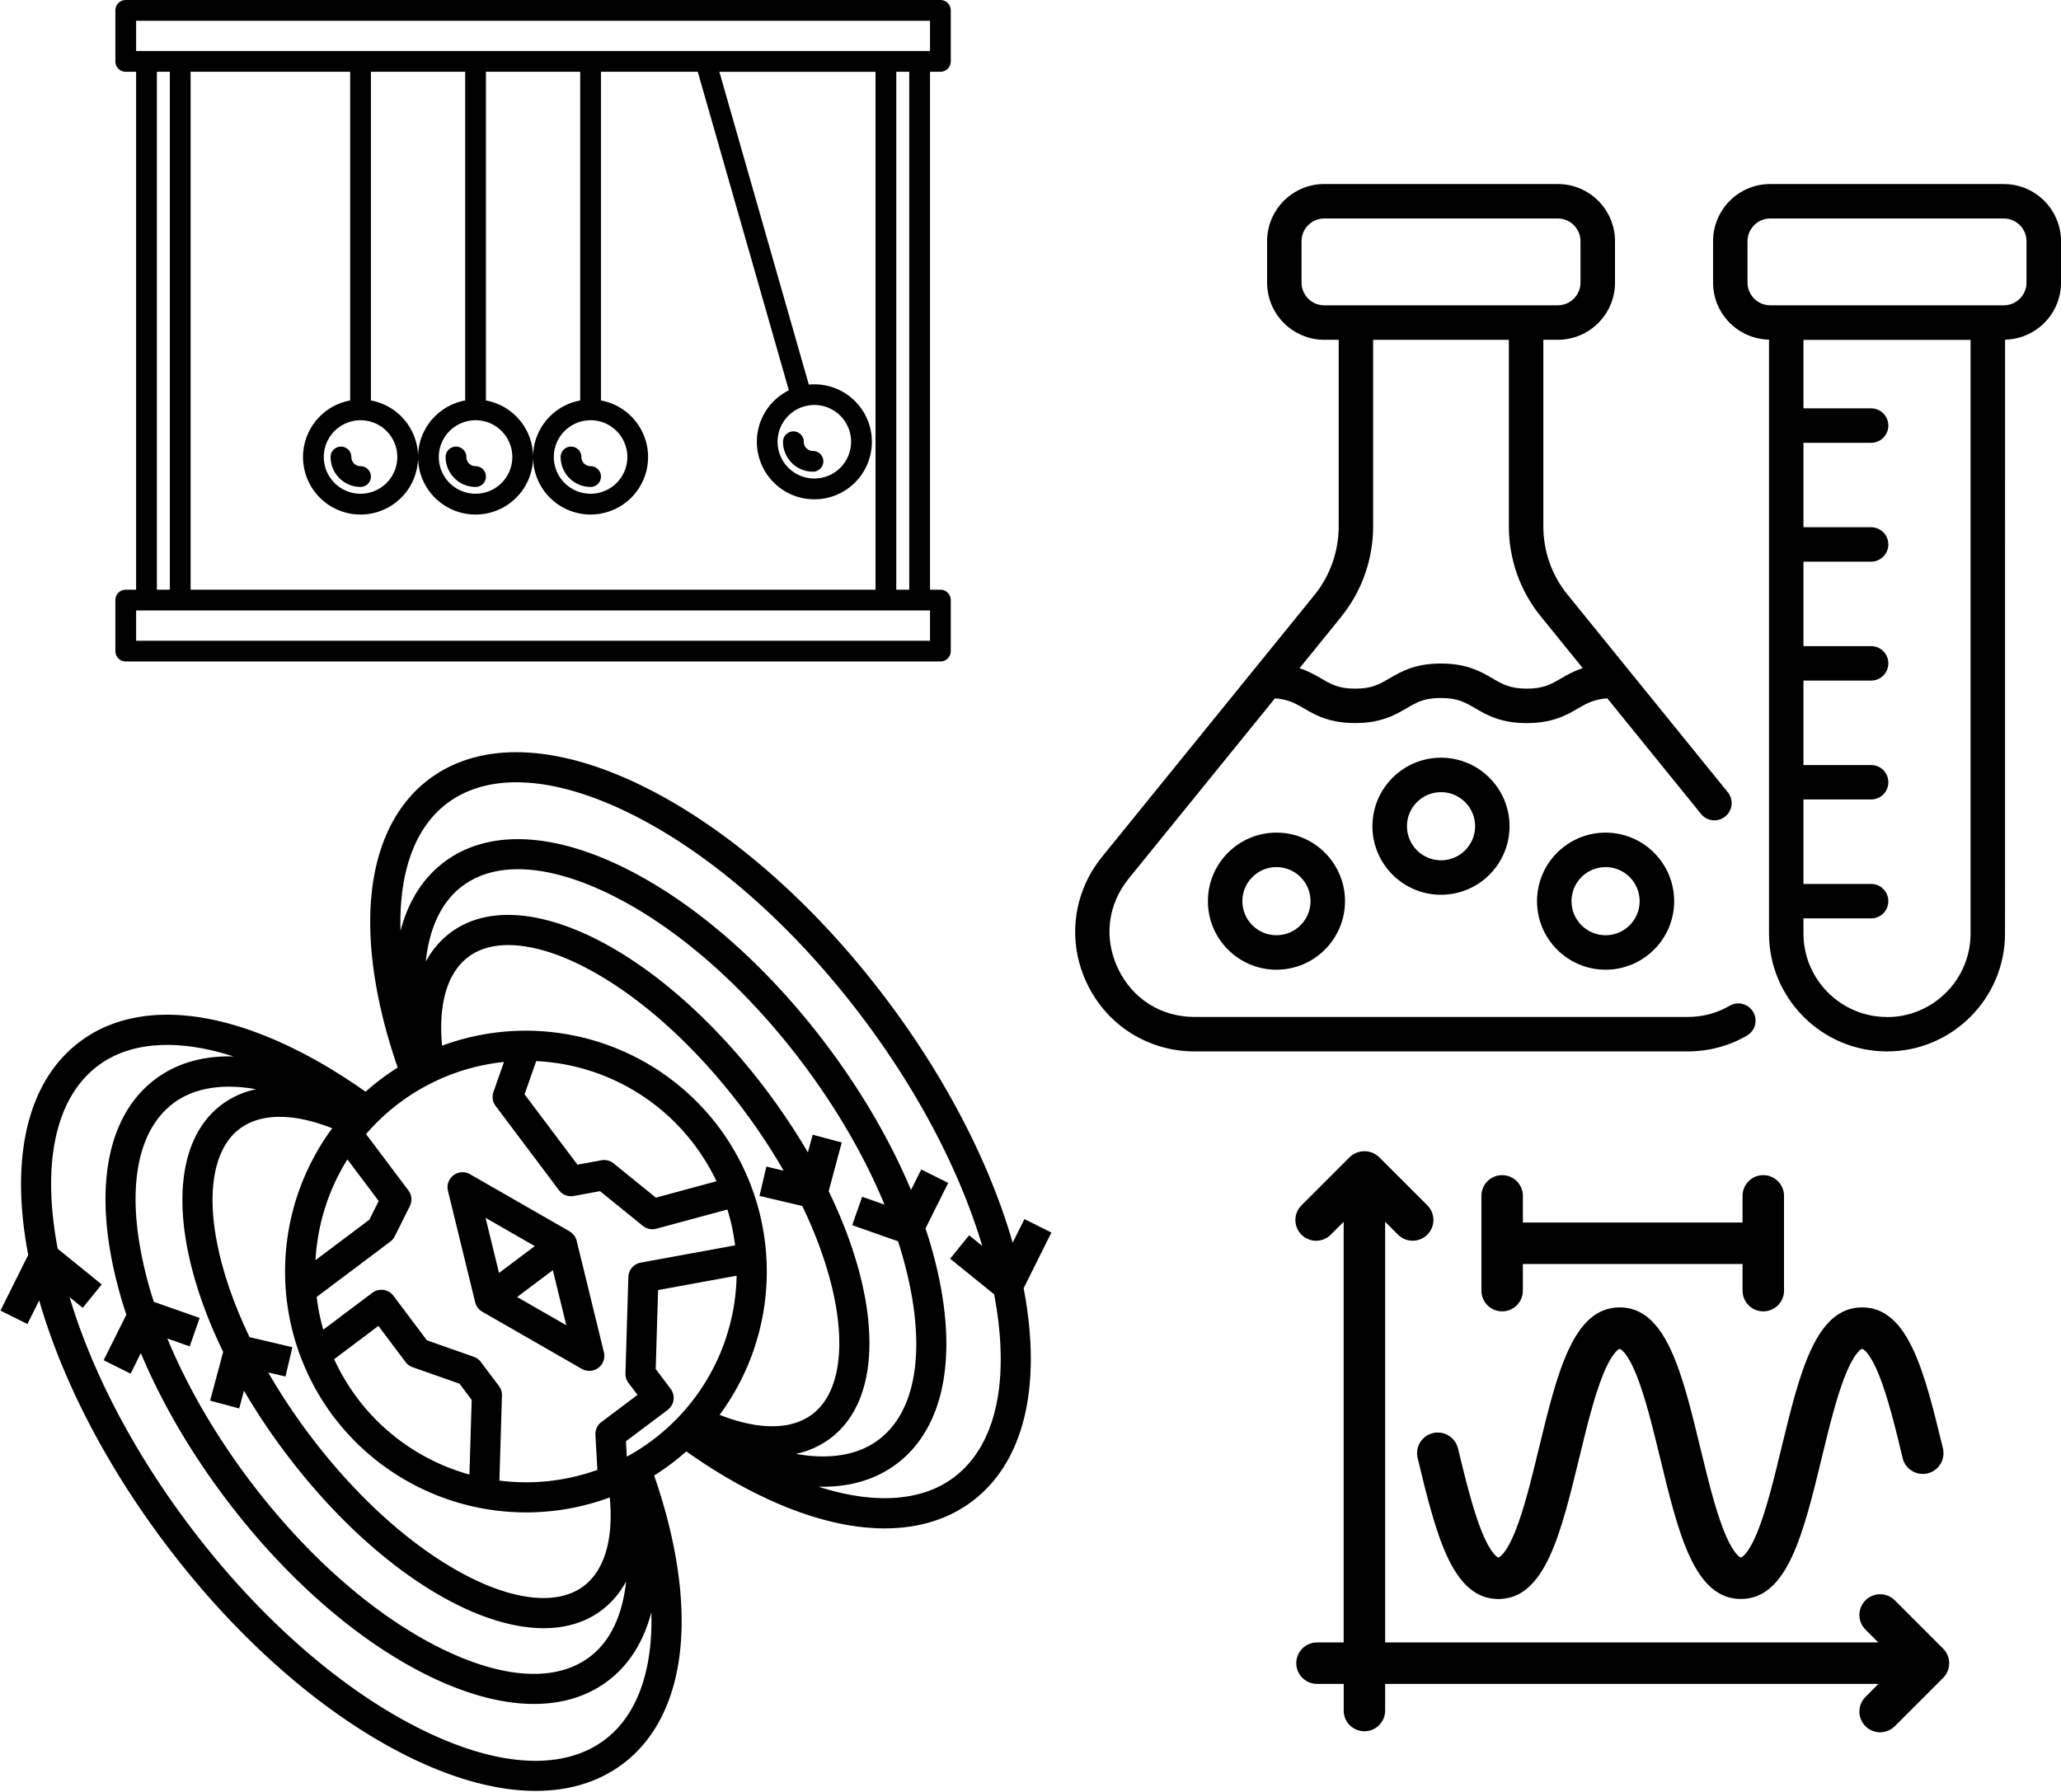<?xml version="1.0" encoding="UTF-8" standalone="no"?>
<svg
   viewBox="-5 -10 198.6 172.733"
   x="0px"
   y="0px"
   version="1.1"
   id="svg20"
   sodipodi:docname="pc.svg"
   width="198.6"
   height="172.733"
   inkscape:version="1.1.2 (0a00cf5339, 2022-02-04)"
   xmlns:inkscape="http://www.inkscape.org/namespaces/inkscape"
   xmlns:sodipodi="http://sodipodi.sourceforge.net/DTD/sodipodi-0.dtd"
   xmlns="http://www.w3.org/2000/svg"
   xmlns:svg="http://www.w3.org/2000/svg"
   xmlns:rdf="http://www.w3.org/1999/02/22-rdf-syntax-ns#"
   xmlns:cc="http://creativecommons.org/ns#"
   xmlns:dc="http://purl.org/dc/elements/1.1/">
  <defs
     id="defs24" />
  <sodipodi:namedview
     id="namedview22"
     pagecolor="#ffffff"
     bordercolor="#666666"
     borderopacity="1.0"
     inkscape:pageshadow="2"
     inkscape:pageopacity="0.0"
     inkscape:pagecheckerboard="0"
     showgrid="false"
     fit-margin-top="0"
     fit-margin-left="0"
     fit-margin-right="0"
     fit-margin-bottom="0"
     inkscape:zoom="1.9518519"
     inkscape:cx="104.25996"
     inkscape:cy="97.59962"
     inkscape:window-width="1366"
     inkscape:window-height="708"
     inkscape:window-x="0"
     inkscape:window-y="0"
     inkscape:window-maximized="1"
     inkscape:current-layer="svg20" />
  <title
     id="title2">Lab line</title>
  <g
     id="g929"
     transform="translate(-3.633,-28.125)">
    <g
       data-name="Layer 57"
       id="g14">
      <path
         d="m 89.25,25.042 a 1,1 0 0 0 1,-1 v -4.917 a 1,1 0 0 0 -1,-1 h -78.5 a 1,1 0 0 0 -1,1 v 4.917 a 1,1 0 0 0 1,1 h 1 v 49.916 h -1 a 1,1 0 0 0 -1,1 v 4.917 a 1,1 0 0 0 1,1 h 78.5 a 1,1 0 0 0 1,-1 v -4.917 a 1,1 0 0 0 -1,-1 h -1 V 25.042 Z m -77.5,-4.917 h 76.5 v 2.917 H 11.75 Z M 17,74.958 V 25.042 H 32.375 V 56.72 a 5.542,5.542 0 1 0 2,0 V 25.042 h 9.083 V 56.72 a 5.542,5.542 0 1 0 2,0 V 25.042 h 9.084 V 56.72 a 5.541,5.541 0 1 0 2,0 V 25.042 h 9.328 l 8.778,30.7 a 5.527,5.527 0 0 0 -2.869,6.483 5.541,5.541 0 1 0 4.792,-7.035 L 67.951,25.046 H 83 V 74.958 Z M 33.375,58.625 a 3.542,3.542 0 1 1 -3.542,3.542 3.546,3.546 0 0 1 3.542,-3.542 z m 11.083,0 a 3.542,3.542 0 1 1 -3.541,3.542 3.546,3.546 0 0 1 3.541,-3.542 z m 11.084,0 A 3.542,3.542 0 1 1 52,62.167 3.546,3.546 0 0 1 55.542,58.625 Z m 20.59,-1.333 v 0 a 3.54,3.54 0 0 1 4.377,2.432 v 0 a 3.542,3.542 0 1 1 -4.38,-2.432 z M 13.75,25.042 H 15 v 49.916 h -1.25 z m 74.5,54.833 h -76.5 v -2.917 h 76.5 z m -2,-4.917 H 85 V 25.042 h 1.25 z"
         id="path4" />
      <path
         d="m 30.489,62.167 a 2.889,2.889 0 0 0 2.886,2.886 1,1 0 0 0 0,-2 0.887,0.887 0 0 1 -0.886,-0.886 1,1 0 1 0 -2,0 z"
         id="path6" />
      <path
         d="m 41.573,62.167 a 2.888,2.888 0 0 0 2.885,2.886 1,1 0 0 0 0,-2 0.886,0.886 0 0 1 -0.885,-0.886 1,1 0 0 0 -2,0 z"
         id="path8" />
      <path
         d="m 52.656,62.167 a 2.889,2.889 0 0 0 2.886,2.886 1,1 0 0 0 0,-2 0.887,0.887 0 0 1 -0.886,-0.886 1,1 0 0 0 -2,0 z"
         id="path10" />
      <path
         d="m 74.085,60.7 a 2.888,2.888 0 0 0 2.885,2.885 1,1 0 0 0 0,-2 0.886,0.886 0 0 1 -0.885,-0.885 1,1 0 0 0 -2,0 z"
         id="path12" />
    </g>
  </g>
  <g
     id="g842"
     transform="translate(96.097,-0.463)">
    <path
       d="m 65.559,87.398 c -1.207,0.711 -2.574,1.074 -4.062,1.074 h -47.48 C 10.786,88.472 8.028,86.73 6.638,83.812 5.247,80.894 5.63,77.652 7.661,75.14 l 14.098,-17.375 c 1.227,0.09 1.902,0.449 2.754,0.945 1.094,0.641 2.457,1.438 4.973,1.438 2.516,0 3.879,-0.797 4.973,-1.438 0.973,-0.566 1.676,-0.98 3.285,-0.98 1.621,0 2.363,0.438 3.301,0.984 1.094,0.641 2.457,1.438 4.977,1.438 2.52,0 3.883,-0.797 4.977,-1.438 0.824,-0.484 1.531,-0.859 2.785,-0.949 l 9.031,11.141 c 0.574,0.719 1.621,0.824 2.336,0.242 0.715,-0.574 0.82,-1.621 0.242,-2.336 l -15.438,-19.039 c -1.508,-1.836 -2.336,-4.176 -2.336,-6.59 v -17.973 h 1.395 c 3.039,0 5.512,-2.473 5.512,-5.512 v -3.992 c 0,-3.039 -2.473,-5.508 -5.512,-5.508 h -22.504 c -3.039,0 -5.508,2.469 -5.508,5.508 v 3.992 c 0,3.039 2.469,5.512 5.508,5.512 h 1.391 v 17.973 c 0,2.406 -0.824,4.75 -2.316,6.598 l -20.496,25.266 c -2.82,3.481 -3.371,8.152 -1.445,12.195 1.926,4.043 5.906,6.551 10.379,6.551 h 47.48 c 2.059,0 4.047,-0.531 5.75,-1.535 0.789,-0.465 1.055,-1.484 0.586,-2.273 -0.465,-0.785 -1.48,-1.059 -2.273,-0.586 z M 24.321,17.699 v -3.992 c 0,-1.203 0.98,-2.188 2.188,-2.188 h 22.504 c 1.207,0 2.188,0.98 2.188,2.188 v 3.992 c 0,1.207 -0.98,2.188 -2.188,2.188 h -22.504 c -1.203,0 -2.188,-0.98 -2.188,-2.188 z m 3.84,32.176 c 1.973,-2.438 3.059,-5.523 3.059,-8.688 v -17.973 h 13.078 v 17.973 c 0,3.18 1.098,6.269 3.086,8.691 l 4.031,4.973 c -0.855,0.285 -1.52,0.656 -2.094,0.996 -0.938,0.551 -1.68,0.984 -3.297,0.984 -1.617,0 -2.359,-0.438 -3.297,-0.984 -1.094,-0.641 -2.457,-1.438 -4.977,-1.438 -2.523,0 -3.879,0.797 -4.969,1.438 -0.973,0.57 -1.676,0.984 -3.289,0.984 -1.613,0 -2.316,-0.414 -3.289,-0.984 -0.57,-0.336 -1.227,-0.707 -2.074,-0.988 l 4.039,-4.981 z"
       id="path2" />
    <path
       d="m 15.297,77.312 c 0,3.644 2.961,6.606 6.606,6.606 3.644,0 6.606,-2.961 6.606,-6.606 0,-3.645 -2.961,-6.606 -6.606,-6.606 -3.644,0 -6.606,2.961 -6.606,6.606 z m 9.891,0 c 0,1.809 -1.473,3.285 -3.285,3.285 -1.809,0 -3.285,-1.473 -3.285,-3.285 0,-1.809 1.473,-3.285 3.285,-3.285 1.809,0 3.285,1.473 3.285,3.285 z"
       id="path4-3" />
    <path
       d="m 47.012,77.312 c 0,3.644 2.961,6.606 6.606,6.606 3.644,0 6.609,-2.961 6.609,-6.606 0,-3.645 -2.965,-6.606 -6.609,-6.606 -3.644,0 -6.606,2.961 -6.606,6.606 z m 9.891,0 c 0,1.809 -1.473,3.285 -3.285,3.285 -1.812,0 -3.285,-1.473 -3.285,-3.285 0,-1.809 1.473,-3.285 3.285,-3.285 1.809,0 3.285,1.473 3.285,3.285 z"
       id="path6-6" />
    <path
       d="m 31.152,70.09 c 0,3.644 2.961,6.606 6.606,6.606 3.644,0 6.606,-2.961 6.606,-6.606 0,-3.644 -2.961,-6.606 -6.606,-6.606 -3.644,0 -6.606,2.961 -6.606,6.606 z m 9.895,0 c 0,1.809 -1.473,3.285 -3.285,3.285 -1.809,0 -3.285,-1.473 -3.285,-3.285 0,-1.809 1.473,-3.285 3.285,-3.285 1.809,0 3.285,1.473 3.285,3.285 z"
       id="path8-7" />
    <path
       d="M 91.992,8.199 H 69.484 c -3.039,0 -5.508,2.469 -5.508,5.508 v 3.992 c 0,2.996 2.406,5.434 5.391,5.496 v 57.227 c 0,6.269 5.102,11.371 11.371,11.371 6.269,0 11.371,-5.102 11.371,-11.371 l 0.004,-57.223 c 2.981,-0.066 5.391,-2.5 5.391,-5.496 V 13.711 c 0,-3.039 -2.469,-5.508 -5.508,-5.508 z m -11.254,80.277 c -4.438,0 -8.051,-3.609 -8.051,-8.051 v -1.453 h 6.519 c 0.918,0 1.66,-0.742 1.66,-1.66 0,-0.918 -0.742,-1.66 -1.66,-1.66 h -6.519 v -8.141 h 6.519 c 0.918,0 1.66,-0.742 1.66,-1.66 0,-0.918 -0.742,-1.66 -1.66,-1.66 h -6.519 v -8.137 h 6.519 c 0.918,0 1.66,-0.742 1.66,-1.66 0,-0.918 -0.742,-1.66 -1.66,-1.66 h -6.519 v -8.141 h 6.519 c 0.918,0 1.66,-0.742 1.66,-1.66 0,-0.918 -0.742,-1.66 -1.66,-1.66 h -6.519 v -8.137 h 6.519 c 0.918,0 1.66,-0.742 1.66,-1.66 0,-0.918 -0.742,-1.66 -1.66,-1.66 H 72.687 V 23.218 h 16.102 v 57.215 c 0,4.438 -3.609,8.051 -8.051,8.051 z m 13.441,-70.777 c 0,1.207 -0.98,2.188 -2.188,2.188 h -22.508 c -1.203,0 -2.188,-0.98 -2.188,-2.188 V 13.707 c 0,-1.203 0.98,-2.188 2.188,-2.188 h 22.508 c 1.203,0 2.188,0.98 2.188,2.188 z"
       id="path10-5" />
  </g>
  <g
     id="g833"
     transform="matrix(0.145,-0.109,0.109,0.145,-19.345,103.329)">
    <path
       d="m 224.647,252.849 a 7.997,7.997 0 0 0 0,6.303 l 24,56 a 8,8 0 0 0 14.706,0 l 24,-56 a 7.997,7.997 0 0 0 0,-6.303 l -24,-56 a 8,8 0 0 0 -14.706,0 z M 256,291.691 244.132,264 h 23.736 z M 256,220.309 267.868,248 h -23.736 z"
       id="path2-3" />
    <path
       d="m 372,16 c -22.83,0 -45.014,11.73 -64.154,33.924 -16.692,19.354 -30.858,46.405 -41.167,78.525 C 263.157,128.157 259.597,128 256,128 c -3.597,0 -7.157,0.157 -10.679,0.449 C 235.012,96.329 220.846,69.278 204.154,49.924 185.014,27.73 162.83,16 140,16 105.827,16 74.156,41.703 50.82,88.374 c -0.278,0.555 -0.547,1.123 -0.821,1.683 l -29.577,14.788 7.155,14.311 12.537,-6.268 C 24.474,153.95 16,203.719 16,256 16,319.187 28.366,378.718 50.82,423.626 74.156,470.297 105.827,496 140,496 c 22.83,0 45.014,-11.73 64.154,-33.924 16.692,-19.354 30.859,-46.405 41.167,-78.525 C 248.844,383.843 252.404,384 256,384 c 3.596,0 7.156,-0.157 10.679,-0.449 10.309,32.12 24.475,59.171 41.167,78.525 C 326.986,484.27 349.17,496 372,496 c 34.173,0 65.844,-25.703 89.18,-72.374 0.278,-0.555 0.547,-1.123 0.821,-1.683 l 29.577,-14.788 -7.155,-14.311 -12.537,6.268 C 487.526,358.05 496,308.281 496,256 496,192.813 483.634,133.282 461.18,88.374 437.844,41.703 406.173,16 372,16 Z m 57.626,326.017 -6.97,-10.454 -13.312,8.875 14.317,21.476 a 216.028,216.028 0 0 1 -10.934,26.273 C 396.021,421.599 374.454,440 352,440 c -13.723,0 -27.34,-7.226 -39.614,-20.428 A 46.576,46.576 0 0 0 332,424 c 35.999,0 66.035,-43.105 78.197,-105.482 l 21.106,-16.527 -9.864,-12.598 -7.675,6.01 A 342.651,342.651 0 0 0 416,256 C 416,161.794 379.103,88 332,88 a 46.575,46.575 0 0 0 -19.614,4.429 C 324.66,79.226 338.277,72 352,72 c 22.454,0 44.021,18.401 60.727,51.813 C 430.314,158.988 440,205.933 440,256 c 0,30.482 -3.596,59.801 -10.374,86.017 z M 384,256 A 128.224,128.224 0 0 0 292.501,133.311 C 304.192,114.325 318.003,104 332,104 c 16.792,0 33.746,15.416 46.514,42.295 C 392.37,175.465 400,214.425 400,256 a 323.977,323.977 0 0 1 -2.368,39.404 l -6.026,-7.226 -12.287,10.248 14.96,17.938 c -3.636,18.247 -8.944,34.982 -15.765,49.34 C 365.746,392.584 348.792,408 332,408 318.003,408 304.192,397.675 292.501,378.689 A 128.224,128.224 0 0 0 384,256 Z m -16,0 a 112.077,112.077 0 0 1 -2.267,22.477 L 334.769,266.091 327.761,238.06 a 8,8 0 0 0 -4.184,-5.215 L 312,227.056 v -46.774 l 15.558,-10.372 A 111.812,111.812 0 0 1 368,256 Z m -54.397,-96.016 -14.04,9.36 A 7.999,7.999 0 0 0 296,176 v 56 a 7.999,7.999 0 0 0 4.422,7.155 l 12.709,6.354 7.107,28.431 a 7.999,7.999 0 0 0 4.79,5.487 L 361.371,293.965 a 111.547,111.547 0 0 1 -8.197,17.678 l -45.597,-22.798 a 7.999,7.999 0 0 0 -9.825,2.158 l -32,40 A 8,8 0 0 0 264,336 v 8 h -24 a 7.999,7.999 0 0 0 -6.656,3.562 l -10.321,15.481 a 112.097,112.097 0 0 1 -45.016,-26.746 l 28.24,-35.3 A 8,8 0 0 0 208,296 v -16 a 7.996,7.996 0 0 0 -1.344,-4.438 L 192,253.578 V 224 a 8,8 0 0 0 -8,-8 h -32.61 a 111.603,111.603 0 0 1 7.645,-16 H 208 a 7.996,7.996 0 0 0 3.578,-0.845 l 16,-8 A 7.999,7.999 0 0 0 232,184 v -37.403 a 111.898,111.898 0 0 1 81.603,13.386 z m -231.229,10 6.97,10.454 13.312,-8.875 -14.317,-21.476 A 216.024,216.024 0 0 1 99.273,123.813 C 115.979,90.401 137.546,72 160,72 c 13.723,0 27.34,7.226 39.614,20.429 A 46.575,46.575 0 0 0 180,88 c -35.999,0 -66.035,43.105 -78.197,105.482 l -21.106,16.527 9.864,12.598 7.675,-6.01 A 342.652,342.652 0 0 0 96,256 c 0,94.206 36.897,168 84,168 a 46.574,46.574 0 0 0 19.614,-4.429 C 187.34,432.774 173.723,440 160,440 137.546,440 115.979,421.599 99.273,388.187 81.686,353.012 72,306.067 72,256 72,225.518 75.596,196.199 82.374,169.983 Z M 177.344,260.438 192,282.422 v 10.771 L 167.21,324.181 A 111.854,111.854 0 0 1 146.597,232 H 176 v 24 a 7.996,7.996 0 0 0 1.344,4.438 z M 128,256 a 128.224,128.224 0 0 0 91.499,122.689 C 207.808,397.675 193.997,408 180,408 163.208,408 146.254,392.584 133.486,365.705 119.63,336.535 112,297.575 112,256 a 323.977,323.977 0 0 1 2.368,-39.404 l 6.026,7.226 12.287,-10.248 -14.96,-17.938 c 3.636,-18.247 8.944,-34.982 15.765,-49.34 C 146.254,119.416 163.208,104 180,104 c 13.997,0 27.808,10.325 39.499,29.311 A 128.224,128.224 0 0 0 128,256 Z m 88,-104.61 v 27.666 L 206.111,184 H 170.283 A 112.478,112.478 0 0 1 216,151.39 Z M 140,480 C 112.204,480 85.615,457.438 65.131,416.471 43.766,373.741 32,316.751 32,256 32,206.733 39.739,159.942 54.059,121.222 l 2.179,8.718 15.522,-3.881 -7.293,-29.172 c 0.222,-0.451 0.439,-0.91 0.663,-1.358 C 85.615,54.562 112.204,32 140,32 161.672,32 182.763,46.185 200.495,71.297 187.94,61.303 174.239,56 160,56 131.169,56 104.52,77.542 84.962,116.658 A 233.185,233.185 0 0 0 72.57,146.771 L 48.395,158.858 55.55,173.169 66.447,167.721 C 59.614,194.822 56,224.881 56,256 56,308.503 66.286,357.989 84.962,395.342 104.52,434.458 131.169,456 160,456 c 14.239,0 27.939,-5.302 40.495,-15.296 C 182.763,465.815 161.672,480 140,480 Z M 239.738,366.815 244.281,360 H 272 a 8,8 0 0 0 8,-8 v -13.194 l 26.207,-32.758 37.941,18.97 a 111.924,111.924 0 0 1 -104.411,41.797 z m 218.203,23.962 -2.179,-8.718 -15.522,3.881 7.293,29.172 c -0.222,0.451 -0.439,0.91 -0.663,1.358 C 426.385,457.438 399.796,480 372,480 350.328,480 329.237,465.815 311.505,440.703 324.06,450.697 337.761,456 352,456 c 28.831,0 55.48,-21.542 75.038,-60.658 a 233.187,233.187 0 0 0 12.393,-30.114 l 24.174,-12.087 -7.155,-14.311 -10.896,5.448 C 452.386,317.178 456,287.119 456,256 456,203.497 445.714,154.011 427.038,116.658 407.48,77.542 380.831,56 352,56 337.761,56 324.06,61.303 311.505,71.297 329.237,46.185 350.328,32 372,32 399.796,32 426.385,54.562 446.869,95.529 468.234,138.259 480,195.249 480,256 c 0,49.267 -7.739,96.058 -22.059,134.778 z"
       id="path4-5" />
  </g>
  <g
     id="g836"
     transform="translate(101.324,78.948)">
    <path
       d="m 30.281,51.578 c 1.766,7.285 3.293,13.578 7.781,13.578 4.496,0 6.019,-6.297 7.789,-13.586 0.699,-2.891 1.426,-5.883 2.285,-8.008 0.957,-2.367 1.609,-2.516 1.613,-2.516 0.008,0 0.66,0.148 1.613,2.516 0.859,2.125 1.582,5.117 2.285,8.008 1.766,7.285 3.289,13.582 7.781,13.582 4.496,0 6.019,-6.297 7.789,-13.586 0.699,-2.891 1.426,-5.883 2.285,-8.008 0.957,-2.367 1.609,-2.516 1.613,-2.516 0.008,0 0.66,0.148 1.617,2.516 0.859,2.125 1.586,5.117 2.285,8.008 l -0.004,0.008 c 0.258,1.07 1.34,1.73 2.41,1.473 1.074,-0.262 1.73,-1.34 1.473,-2.414 -1.766,-7.289 -3.293,-13.582 -7.785,-13.582 -4.492,0 -6.016,6.293 -7.781,13.574 -0.703,2.894 -1.426,5.887 -2.285,8.012 -0.957,2.371 -1.613,2.519 -1.617,2.519 -0.008,0 -0.66,-0.148 -1.613,-2.516 -0.859,-2.125 -1.582,-5.117 -2.285,-8.008 -1.766,-7.289 -3.289,-13.582 -7.781,-13.582 -4.492,0 -6.016,6.293 -7.781,13.574 -0.703,2.894 -1.426,5.887 -2.285,8.012 -0.957,2.371 -1.613,2.519 -1.617,2.519 -0.008,0 -0.656,-0.148 -1.613,-2.516 -0.859,-2.125 -1.582,-5.113 -2.285,-8.008 V 50.628 L 34.164,50.632 c -0.262,-1.07 -1.344,-1.727 -2.414,-1.465 -1.07,0.258 -1.73,1.34 -1.469,2.41 z"
       id="path2-6" />
    <path
       d="m 80.914,69.934 -4.652,-4.652 c -0.375,-0.375 -0.883,-0.586 -1.414,-0.586 -0.531,0 -1.039,0.211 -1.414,0.586 -0.375,0.375 -0.586,0.883 -0.586,1.41 0,0.531 0.211,1.039 0.59,1.414 l 1.234,1.234 h -47.523 v -40.539 l 1.242,1.242 c 0.781,0.777 2.047,0.777 2.824,-0.004 0.781,-0.777 0.781,-2.043 0.004,-2.82 l -4.656,-4.656 c -0.793,-0.75 -2.031,-0.75 -2.824,0 l -4.652,4.652 v 0.004 c -0.781,0.777 -0.781,2.043 0,2.824 0.781,0.781 2.043,0.781 2.824,0 l 1.242,-1.242 v 40.539 h -2.566 c -1.105,0 -2,0.895 -2,2 0,1.102 0.895,1.996 2,1.996 h 2.57 v 2.57 h -0.004 c 0,1.102 0.895,1.996 2,1.996 1.102,0 1.996,-0.895 1.996,-1.996 v -2.57 h 47.539 l -1.25,1.25 c -0.379,0.375 -0.59,0.887 -0.59,1.414 0,0.531 0.211,1.039 0.586,1.414 0.375,0.375 0.883,0.586 1.414,0.586 0.531,0 1.039,-0.211 1.414,-0.586 l 4.652,-4.652 v -0.004 c 0.375,-0.371 0.586,-0.883 0.586,-1.41 0,-0.531 -0.211,-1.039 -0.586,-1.414 z"
       id="path4-2" />
    <path
       d="m 38.422,37.434 c 1.105,0 2,-0.895 2,-2 V 32.868 H 61.59 v 2.566 c 0,1.105 0.895,2 1.996,2 1.105,0 2,-0.895 2,-2 v -9.129 c 0,-1.105 -0.895,-2 -2,-2 -1.102,0 -1.996,0.895 -1.996,2 v 2.566 H 40.422 v -2.566 c 0,-1.105 -0.895,-2 -2,-2 -1.102,0 -1.996,0.895 -1.996,2 v 9.129 c 0,1.105 0.895,2 1.996,2 z"
       id="path6-9" />
  </g>
</svg>

